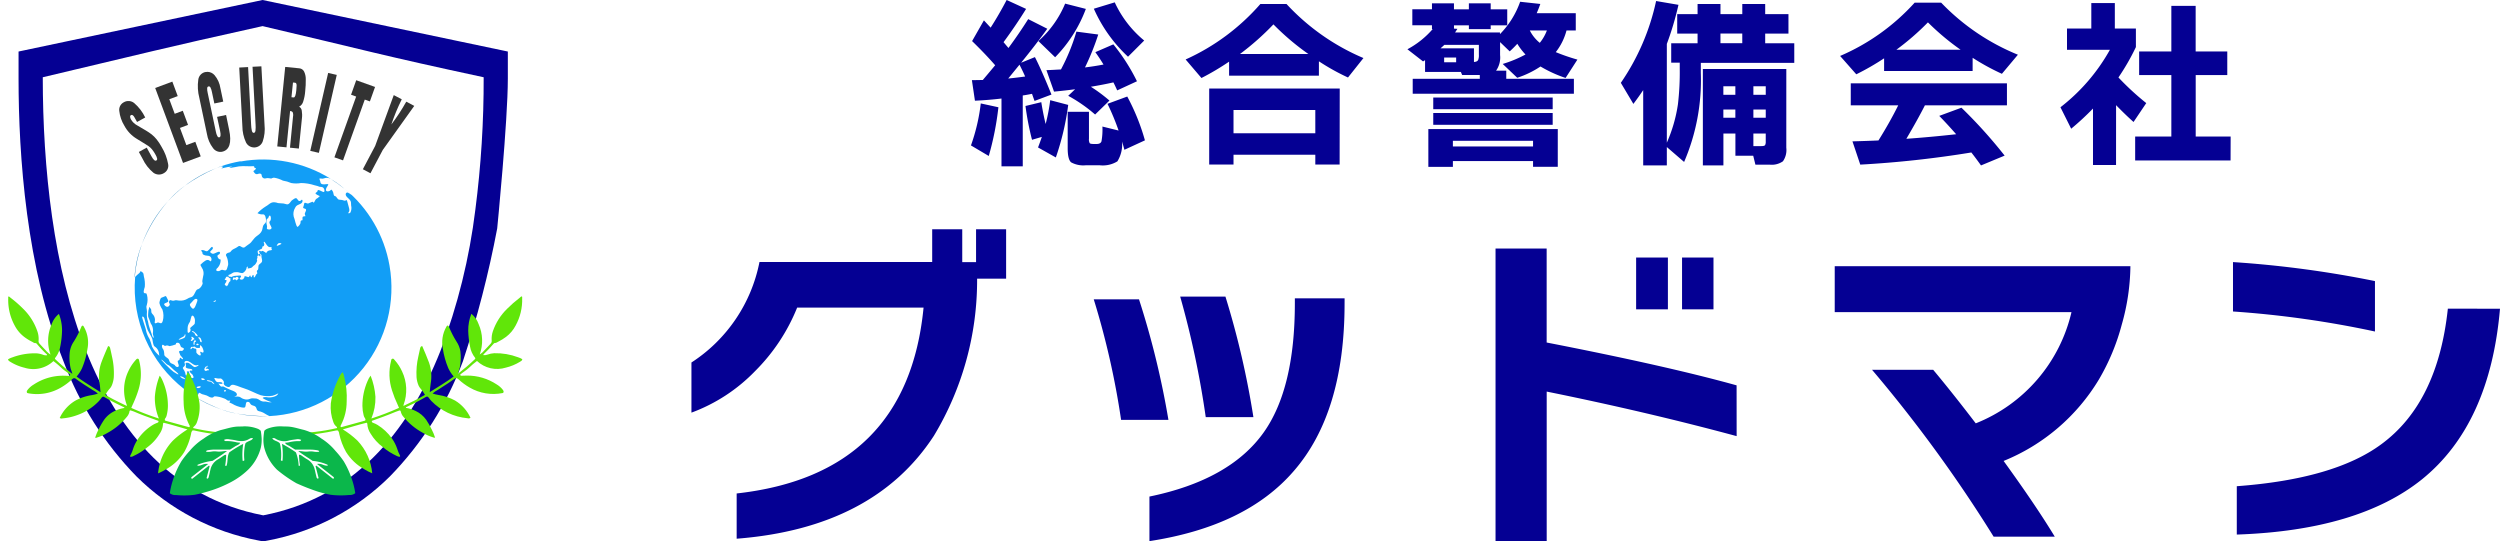 <svg xmlns="http://www.w3.org/2000/svg" xmlns:xlink="http://www.w3.org/1999/xlink" width="164.526" height="35.635" viewBox="0 0 164.526 35.635">
  <defs>
    <clipPath id="clip-path">
      <path id="パス_50425" data-name="パス 50425" d="M16.518,23.1C14.36,17.66,13.672,11.019,13.672,5.084c7.065-1.667,7.578-1.839,14.465-3.366,6.752,1.584,7.836,1.926,14.55,3.366a66.2,66.2,0,0,1-.546,8.706,39.779,39.779,0,0,1-2.3,9.31c-2.157,5.441-5.784,9.681-11.661,10.815-5.877-1.133-9.5-5.374-11.662-10.815M28.136,0,12.078,3.391V5.179c0,5.084.513,12.439,2.958,18.6a21.751,21.751,0,0,0,4.8,7.571,15.435,15.435,0,0,0,8.042,4.222l.3.058.3-.058a15.435,15.435,0,0,0,8.042-4.222,21.751,21.751,0,0,0,4.8-7.571,68.842,68.842,0,0,0,2.258-8.744s.7-7.064.7-9.86V3.391Z" transform="translate(-12.078)" fill="#0d266e" stroke="rgba(0,0,0,0)" stroke-miterlimit="10" stroke-width="1"/>
    </clipPath>
    <clipPath id="clip-path-2">
      <path id="パス_50426" data-name="パス 50426" d="M154.289,234.887a9.887,9.887,0,0,1,1.718-2.843,8.491,8.491,0,0,0-1.718,2.843" transform="translate(-154.289 -232.044)" fill="#0b75b7" stroke="rgba(0,0,0,0)" stroke-miterlimit="10" stroke-width="1"/>
    </clipPath>
    <clipPath id="clip-path-3">
      <path id="パス_50427" data-name="パス 50427" d="M203.921,195.417a11.515,11.515,0,0,1,2.011-1.135,8.388,8.388,0,0,0-2.011,1.135" transform="translate(-203.921 -194.282)" fill="#0b75b7" stroke="rgba(0,0,0,0)" stroke-miterlimit="10" stroke-width="1"/>
    </clipPath>
    <clipPath id="clip-path-4">
      <path id="パス_50428" data-name="パス 50428" d="M215.258,457.322a11.849,11.849,0,0,1-1.886-.911,8.476,8.476,0,0,0,1.886.911" transform="translate(-213.372 -456.411)" fill="#0b75b7" stroke="rgba(0,0,0,0)" stroke-miterlimit="10" stroke-width="1"/>
    </clipPath>
    <clipPath id="clip-path-5">
      <path id="パス_50429" data-name="パス 50429" d="M151.468,199.154l-.008-.021c0-.05.059-.079.115-.043s-.02.084-.069.084a.043.043,0,0,1-.038-.019m-1.8-.271c.055-.074.331-.09.251,0a.227.227,0,0,1-.165.062c-.065,0-.116-.024-.086-.063m-.634-.362c.082,0,.268.149.215.158h0a.5.5,0,0,1-.21-.159m.1-.055c.082-.024.3.12.275.138l-.007,0a1.345,1.345,0,0,1-.268-.14m1.531.122c-.055-.077-.075-.064-.149-.07s-.206-.046-.193-.062c.053-.064.276.015.352.057a.625.625,0,0,1,.16.182.341.341,0,0,1-.169-.107m-.7-.278c.044-.035.2.02.225.061s-.059.029-.124.049a.06.06,0,0,1-.018,0c-.06,0-.12-.083-.083-.113m.87.047c-.056-.109.042-.071.156-.046a.666.666,0,0,0,.229.005c.109,0,.266.218.224.289s.036.2.228.261.144-.062.288-.124.546.15.825.229.811.359,1.082.448a1.75,1.75,0,0,0,.79.034,2.017,2.017,0,0,0,.374-.157.346.346,0,0,1-.17.176.99.99,0,0,1-.5.089c-.142-.03-.387-.023-.355.054a2.506,2.506,0,0,0,.595.269.765.765,0,0,1-.306-.028.426.426,0,0,0-.18-.021.365.365,0,0,1-.126-.008c-.142-.03-.15-.074-.291-.149a.431.431,0,0,0-.231-.047.609.609,0,0,1-.125-.008.392.392,0,0,0-.19.039.548.548,0,0,1-.309.031c-.237-.049-.249-.12-.377-.171a.531.531,0,0,0-.239-.008c-.062.008-.1.016-.081,0s.193-.043.15-.182-.254-.2-.4-.258-.307-.137-.427-.2-.061-.035-.123-.024-.1.008-.159-.072-.133-.132-.076-.123.246.048.242-.024-.151-.083-.277-.07h-.02c-.112,0-.164-.1-.217-.206m-1.93.021c-.052-.014-.078-.027-.165-.058s-.224-.142-.167-.144a.425.425,0,0,1,.25.1c.065.051.1.1.086.1h0m1.3-.567c-.131-.068.024-.278.067-.29s.108.068.045.074-.06.024-.074.072c-.007.022.017.018.051.014a.149.149,0,0,1,.135.031c.068.075-.038.093-.092.071-.023-.01-.027.007-.034.023a.034.034,0,0,1-.034.026.15.15,0,0,1-.064-.021m.131-.319c.049-.031.085.04.052.059a.02.02,0,0,1-.01,0c-.027,0-.041-.062-.041-.062m-1.45.443a.713.713,0,0,0-.111-.217c-.072-.1-.045-.1.056-.2s-.009-.208.015-.276.129-.1.265-.047.3.229.447.259a.217.217,0,0,0,.14-.008c.026-.011.041-.022.064-.01.047.024-.122.122-.219.139s-.226-.143-.349-.221a.273.273,0,0,0-.247-.057c-.08.014.025.141-.014.23s.068.125.162.145.267.017.264.1c0,.044-.029.038-.064.032a.115.115,0,0,0-.1.016c-.072.058.171.244.171.244s.16.236.005.236-.067-.171-.132-.177-.062-.144-.1-.228-.1-.038-.139-.012.142.13.021.224a.091.091,0,0,1-.053.024c-.065,0-.062-.15-.077-.192m-.531.094a1.928,1.928,0,0,1-.439-.315,8.567,8.567,0,0,1-.623-.638c.161.035.328.307.454.349s.39.351.493.415c.085.053.245.212.184.212a.2.2,0,0,1-.069-.023m1.5-1.759c.01-.07-.011-.139.044-.14l.008.017a.477.477,0,0,1,.111.14c.042.084.125.293.044.325a.1.1,0,0,1-.1-.022c-.027-.019-.051-.037-.075-.024-.05.027.064.157.008.227s-.272-.121-.277-.2.031-.238-.05-.233a.3.3,0,0,1-.18-.064c-.041-.025-.072.086-.129.1-.029.005-.03-.036-.017-.077s.04-.08.067-.078a.559.559,0,0,0,.188-.019c.019-.008.04.018.068.044a.118.118,0,0,0,.107.043.277.277,0,0,1,.1,0,.391.391,0,0,0,.044,0c.025,0,.042-.007.046-.036m-.244-.171c.013-.107.113-.084.151-.022.022.035-.032.053-.081.053s-.072-.01-.07-.031m-1.409,0c.131-.032,0-.137.186-.133s.146.257.254.3.213.072.105.182c-.068.069-.088.062-.125.054a.187.187,0,0,0-.094,0c-.122.031.015.189.017.252s.222.225.186.277-.053.009-.148-.065-.028.151-.136.161-.047.145,0,.292-.087.18-.182.105-.009-.053-.141-.13-.228-.051-.287-.232-.088-.14-.239-.268-.068-.125-.111-.318a.434.434,0,0,0-.1-.238c-.066-.116-.04-.237.012-.239a.124.124,0,0,1,.08.038c.033.026.066.052.114.028a.236.236,0,0,1,.222.016.112.112,0,0,0,.042.007,2.05,2.05,0,0,0,.344-.093m1.246.008c-.047-.033-.021-.247.045-.286.043-.026.066-.012.1.033s-.1.049-.093.121,0,.139-.032.139a.032.032,0,0,1-.018-.007m.481-.171c-.069-.006-.077-.1-.1-.178s-.126-.092-.083-.136.131.018.159.072.1.241.032.241h0m-.625-.182c.034-.065-.062-.144-.017-.175s.262.168.171.17-.08.092-.147.1H149.3c-.048,0-.024-.036.007-.1m-.822.022c-.037-.053.291-.184.346-.234s.01-.075.057-.115.052.091,0,.182-.361.169-.4.169h0m1.146-.248a.192.192,0,0,1-.095-.125.128.128,0,0,0-.081-.1c-.036-.021-.132-.065-.11-.081.081-.06.187.076.244.117a.423.423,0,0,1,.136.177c.008.024,0,.031-.021.031a.249.249,0,0,1-.073-.019m-2.907.713a4.009,4.009,0,0,0-.163-.509,1.742,1.742,0,0,1-.229-.525c0-.137-.31-.93-.258-.949.1-.036.149.12.16.182s.147.576.2.7.263.455.3.567.043.448.164.518a.6.6,0,0,1,.243.295c.047.11.038.267.065.317,0,0,0,0,0,0a1.885,1.885,0,0,1-.478-.595m2.374-.917c-.051-.015-.051-.149-.04-.3a.659.659,0,0,1,.126-.387c.09-.113.086-.477.2-.449s.18.26.155.4.044.114-.169.285-.135.133-.116.239a.209.209,0,0,1-.148.211h-.01m1.643-2.035a.5.5,0,0,1,.154-.109c.053-.009.036.076-.047.095a.461.461,0,0,1-.1.015h-.01m-1.367.429c-.071-.06-.237-.238-.119-.332s.264-.363.411-.291c.093.045.012.2-.063.4-.059.154-.123.241-.182.241a.071.071,0,0,1-.046-.019m2.792-2.017a.152.152,0,0,0,.1-.053c.023-.027.1,0,.135.04s-.012.112-.055.128a.125.125,0,0,0-.061.066c-.083-.163-.242-.026-.242-.026-.023-.156.03-.165.058-.188s.021,0,.031.014a.038.038,0,0,0,.031.019h.007m-.645.068c.049-.031.035-.034.05-.077s.03-.065.071-.063l.087,0c.028.027.062.117.121.093s0,.137.028.187a.323.323,0,0,0-.121.14.382.382,0,0,1-.106.2c-.033.024-.033,0-.04-.015a.031.031,0,0,0-.036-.026c-.058.006-.093-.061-.054-.123s.076-.086.084-.143.04-.107-.021-.092l-.018,0c-.053,0-.091-.058-.047-.087m2.307-1.478c.047-.017.056-.042.018-.053s-.031-.1.013-.084.073.051.059.126.071.247.036.358-.2.167-.225.257.008.254-.063.3-.054.107-.023.18-.054.04-.108.183-.136.158-.126.077,0-.128-.061-.1-.032.1-.086.131c-.029.018-.044-.019-.057-.057s-.021-.066-.037-.061c-.034.012-.045.123-.12.112s-.229-.093-.24-.049a.238.238,0,0,1-.1.182c-.1.085-.262,0-.215-.047s.111-.129.075-.159.01-.044-.1-.031a2.548,2.548,0,0,0-.306.024c-.051.021-.167.017-.177.068-.006.032-.005.019-.025.005a.1.1,0,0,0-.061-.014c-.085,0-.142-.011-.135-.043s-.079-.071.027-.09.257-.161.342-.164.115,0,.187-.009a.62.62,0,0,1,.161.033.5.5,0,0,0,.2.03.54.54,0,0,0,.249-.289c0-.064.027-.132.081-.137.027,0,.017.03.007.062s-.019.065.01.062a1.133,1.133,0,0,0,.207-.041c.074-.022.125-.118.171-.144a.349.349,0,0,0,.13-.119c.028-.05.108-.165.1-.227s-.042-.057,0-.127,0-.092.015-.149.112-.061.112-.061.024.071.063.071l.012,0m1.188-.851c.086-.064.3,0,.156.058a1.657,1.657,0,0,1-.261.107.292.292,0,0,1,.1-.164m-1.313.724c-.015-.052-.08-.247,0-.262s.074-.062.162-.083a.128.128,0,0,0,.105-.128c-.005-.029,0-.058.053-.061s.09-.11.076-.156-.058-.121-.02-.145.093.081.155.17.16.236.34.168c0,0-.016.167.031.177s-.07.052-.131.05-.221.057-.241.182a1.094,1.094,0,0,0-.233-.147.119.119,0,0,0-.108.043s-.11-.108-.13-.014a.087.087,0,0,0,.074.109s-.031.066-.064.054c-.014-.005-.026.011-.037.028s-.018.029-.024.029-.007,0-.01-.014m.759-2.56c.083-.015.113.3.006.376s.11.346.112.43-.1.139-.237.1-.021-.118-.071-.267-.047-.45.055-.447h0c.06,0,.053-.18.135-.194m3.341-1.261-.035-.013a.052.052,0,0,1,.035.013m-5.266-2.313a8.5,8.5,0,0,0-1.287.332c.06.009.175.029.132.057s-.177.132,0,.063a3.488,3.488,0,0,1,.619-.109c-.084.042-.334.123-.094.089s.327-.058.531-.094a3.407,3.407,0,0,1,.519-.011,3.545,3.545,0,0,0,.382,0c.17-.021.054.1.158.118s.049.073-.03.142-.131.032,0,.192a.186.186,0,0,0,.235.051.238.238,0,0,1,.156-.01c.127.051.021.17.158.273a.2.2,0,0,0,.2.028.5.5,0,0,1,.225,0c.137.029.146.01.178-.01a.271.271,0,0,1,.163-.023,1.944,1.944,0,0,1,.544.187,2.266,2.266,0,0,1,.548.159,1.8,1.8,0,0,0,.648,0,2.982,2.982,0,0,1,.883.145c.408.092.218.1.449.112s.241.331.168.335-.248-.111-.323-.125-.083,0-.091.053-.036.052-.123.131c-.071.065.191.175.288.213-.057,0-.106.115-.213.157-.128.05-.168.34-.228.259s-.054-.045-.183,0-.145.108-.3.035-.117.112-.163.211-.05.128.1.164,0,.238-.018.313a.3.3,0,0,0,.049.174.626.626,0,0,0-.15.027c-.1.028-.013.239-.066.249s-.12-.006-.112.138-.194.3-.194.3c-.114-.041-.181-.527-.257-.684a.777.777,0,0,1,.093-.576c.079-.172.176-.177.366-.271s.123-.338.043-.239-.178.092-.266-.062-.252.02-.34.072-.188.313-.354.269a1.3,1.3,0,0,0-.438-.069c-.244-.006-.142-.048-.388-.065s-.39.2-.57.283a2.906,2.906,0,0,0-.531.434.673.673,0,0,0,.379.079c.134,0,.189.246.185.429s-.1.151-.178.3,0,.4-.36.647-.348.438-.6.592-.275.3-.481.17-.15-.022-.454.116-.2.23-.356.257-.245.128-.193.216a1.1,1.1,0,0,1,.124.428c.024.2,0,.157-.056.375s-.154.161-.294.125a.174.174,0,0,0-.158.039.235.235,0,0,1-.168.043c-.173-.018-.1-.164,0-.23a.759.759,0,0,0,.19-.508c-.013-.043-.028-.042-.049-.041s-.073,0-.137-.121c-.11-.212.132-.145.141-.3s-.2-.037-.336.023-.175.043-.288-.047.211-.183.149-.33-.2.132-.327.216-.152-.034-.349-.048.023.13,0,.207.126.16.358.168a.231.231,0,0,1,.206.341c-.043.044-.061.01-.1-.023a.2.2,0,0,0-.14-.044c-.169.006-.466.325-.466.325s.112.223.162.3a.673.673,0,0,1,.02.459c-.045.227-.074.341-.035.42s-.14.377-.291.416-.144.147-.276.365-.231.138-.405.254a.909.909,0,0,1-.572.137c-.173-.018-.215-.047-.329,0a.234.234,0,0,1-.164-.01c-.047-.015-.088-.031-.12-.013a.154.154,0,0,0-.024.211c.046.053.023.13-.063.194s-.193.01-.273-.1.194-.144.244-.2-.009-.12-.087-.289-.107-.054-.27-.013-.156.149-.2.291.09.373.19.526a1.275,1.275,0,0,1,.021.738c-.046.154-.1.188-.233.126s-.13.023-.238.03-.042-.1-.042-.236a.536.536,0,0,0-.177-.382c-.139-.17,0-.218-.126-.367a.335.335,0,0,1-.062-.1.116.116,0,0,1-.011.026,1.48,1.48,0,0,0-.076.463c-.022.223.053.234.114.442a.819.819,0,0,0,.137.292.884.884,0,0,1,.064.5c-.028.114.108.334.031.311s-.083-.192-.143-.327-.057-.185-.13-.391-.058-.33-.116-.454a1.553,1.553,0,0,1-.033-.529c-.006-.242-.078-.3-.008-.461a1.225,1.225,0,0,0,.006-.658c-.035-.1-.04-.1-.077-.1a.242.242,0,0,1-.076-.007c-.114-.028-.042-.236.012-.416a1.955,1.955,0,0,0-.062-.694c-.029-.165,0-.207-.139-.3s-.047.008-.176.1a2.154,2.154,0,0,0-.258.241,8.461,8.461,0,0,0,3.254,7.4l0,0s.741.426.857.36.025-.169.132-.133.058.072.314.127.3.166.461.183.116-.066.222-.085a1.887,1.887,0,0,1,.589.133c.241.076.206.183.374.153s-.073.1.023.133a1.8,1.8,0,0,1,.31.155c.141.075.636.244.7.141s.019-.359.167-.349.108.045.2.156.222.07.322.171.033.24.224.289a1.132,1.132,0,0,1,.4.166,2.28,2.28,0,0,0,.291.157,8.454,8.454,0,0,0,7.9-9.907,8.416,8.416,0,0,0-2.949-5.055c.262.222.461.41.461.41s-.251-.184-.312-.164-.183.151.074.37.176.325.2.484a.7.7,0,0,1-.046.464c-.069.076-.2.082-.107-.036s-.012-.326-.083-.624c-.048-.2-.067-.17-.113-.139a.1.1,0,0,1-.09.019.985.985,0,0,0-.321-.062c-.174-.006-.164-.208-.3-.239s-.056-.163-.17-.344-.055,0-.277.031-.17-.189-.03-.378c.088-.119-.006-.1-.131-.09a.6.6,0,0,1-.223,0c-.173-.052-.1-.138-.18-.3-.048-.091.016-.081.1-.072a.331.331,0,0,0,.2-.018.469.469,0,0,1,.337,0,.989.989,0,0,1,.1.041,8.421,8.421,0,0,0-5.934-1.149" transform="translate(-145.555 -183.898)" fill="#129ef6" stroke="rgba(0,0,0,0)" stroke-miterlimit="10" stroke-width="1"/>
    </clipPath>
    <clipPath id="clip-path-6">
      <path id="パス_50430" data-name="パス 50430" d="M265.209,477.082a11.686,11.686,0,0,1-2.143-.172,8.4,8.4,0,0,0,2.143.172" transform="translate(-263.066 -476.91)" fill="#0b75b7" stroke="rgba(0,0,0,0)" stroke-miterlimit="10" stroke-width="1"/>
    </clipPath>
    <clipPath id="clip-path-7">
      <path id="パス_50431" data-name="パス 50431" d="M372.827,206.96a5.224,5.224,0,0,0-.905-.65,8.5,8.5,0,0,1,.905.65" transform="translate(-371.922 -206.31)" fill="#0b75b7" stroke="rgba(0,0,0,0)" stroke-miterlimit="10" stroke-width="1"/>
    </clipPath>
    <clipPath id="clip-path-8">
      <path id="パス_50432" data-name="パス 50432" d="M145.85,284.035l.013-.014a8.393,8.393,0,0,1,.469-2.147,6.966,6.966,0,0,0-.482,2.161" transform="translate(-145.85 -281.874)" fill="#0b75b7" stroke="rgba(0,0,0,0)" stroke-miterlimit="10" stroke-width="1"/>
    </clipPath>
    <clipPath id="clip-path-9">
      <path id="パス_50433" data-name="パス 50433" d="M239.161,192.054q.175-.069.354-.13l-.034,0s-.121.047-.32.135" transform="translate(-239.161 -191.919)" fill="#0b75b7" stroke="rgba(0,0,0,0)" stroke-miterlimit="10" stroke-width="1"/>
    </clipPath>
    <clipPath id="clip-path-10">
      <path id="パス_50434" data-name="パス 50434" d="M184.641,214.927c-.08.085-.16.173-.239.265a8.453,8.453,0,0,1,1.114-1.02,6.193,6.193,0,0,0-.875.755" transform="translate(-184.402 -214.172)" fill="#0b75b7" stroke="rgba(0,0,0,0)" stroke-miterlimit="10" stroke-width="1"/>
    </clipPath>
    <clipPath id="clip-path-11">
      <path id="パス_50435" data-name="パス 50435" d="M203.68,449.569q-.3-.195-.587-.414a3.9,3.9,0,0,0,.587.414" transform="translate(-203.094 -449.155)" fill="#0b75b7" stroke="rgba(0,0,0,0)" stroke-miterlimit="10" stroke-width="1"/>
    </clipPath>
    <clipPath id="clip-path-12">
      <path id="パス_50436" data-name="パス 50436" d="M246.469,472.382a5.537,5.537,0,0,0,.91.244,8.429,8.429,0,0,1-.949-.259l.04.015" transform="translate(-246.429 -472.367)" fill="#0b75b7" stroke="rgba(0,0,0,0)" stroke-miterlimit="10" stroke-width="1"/>
    </clipPath>
    <clipPath id="clip-path-13">
      <path id="パス_50437" data-name="パス 50437" d="M325.184,341.975a7.937,7.937,0,0,0-.83.726,3.77,3.77,0,0,0-.935,1.474,1.531,1.531,0,0,0-.08.607.249.249,0,0,1-.061.207c-.128.138-.254.28-.387.414a1.449,1.449,0,0,1-.338.306,2.689,2.689,0,0,0-.073-2,1.51,1.51,0,0,0-.478-.68,2.948,2.948,0,0,0-.206,1.11,5.938,5.938,0,0,0,.119,1.045,1.6,1.6,0,0,0,.336.744c.01.011.022.025,0,.073a14.009,14.009,0,0,1-1.131.975c.033-.156.09-.27.117-.394a3.3,3.3,0,0,0,.044-1.08,1.6,1.6,0,0,0-.262-.655,6.187,6.187,0,0,1-.479-.932.2.2,0,0,0-.085-.115c-.066,0-.081.055-.108.1a2.083,2.083,0,0,0-.222,1.429,5.37,5.37,0,0,0,.357,1.275,2.39,2.39,0,0,0,.358.552c-.5.373-1.042.691-1.575,1.03.021-.19.029-.373.058-.553a2.7,2.7,0,0,0-.105-1.388c-.136-.368-.292-.727-.449-1.091-.1.007-.123.085-.14.155-.042.173-.079.347-.115.522a4.842,4.842,0,0,0-.12,1.369,1.741,1.741,0,0,0,.139.56.8.8,0,0,0,.123.188,2.223,2.223,0,0,1,.293.417c-.454.264-.924.5-1.4.719-.035-.023-.015-.046-.006-.07a2.839,2.839,0,0,0-.1-2.192,2.933,2.933,0,0,0-.484-.744c-.042-.048-.076-.116-.155-.093s-.071.088-.086.145a3.513,3.513,0,0,0,.061,1.936,7.534,7.534,0,0,0,.386.976c.024.054.047.108.076.178a17.4,17.4,0,0,1-1.818.7,3.523,3.523,0,0,0,.267-1.428,4.67,4.67,0,0,0-.318-1.393,1.41,1.41,0,0,0-.2.354,4.04,4.04,0,0,0-.34,1.639,2.588,2.588,0,0,0,.079.608.529.529,0,0,0,.083.192.157.157,0,0,1,.04.136c-.016.013-.03.034-.049.038q-.771.214-1.542.423c-.008,0-.02-.007-.032-.013-.036-.046-.011-.092.013-.133a3.358,3.358,0,0,0,.373-1.529,5.462,5.462,0,0,0-.174-1.686.915.915,0,0,0-.084-.251.4.4,0,0,0-.163.2,5.28,5.28,0,0,0-.623,1.846,2.831,2.831,0,0,0,.17,1.242.614.614,0,0,0,.189.278c.034.029.07.054.045.107a13.055,13.055,0,0,1-2.886.339c-.093,0-.186,0-.279,0a5.8,5.8,0,0,1-.71-.027.176.176,0,0,0-.079.007.072.072,0,0,0-.049.076.066.066,0,0,0,.043.063.545.545,0,0,0,.143.022c.192,0,.383,0,.575,0,.355,0,.709.007,1.064-.014a14.245,14.245,0,0,0,2.036-.29.5.5,0,0,1,.2-.021.385.385,0,0,1,.092.226,4.186,4.186,0,0,0,.448,1.189,3.3,3.3,0,0,0,1.208,1.144,3.619,3.619,0,0,0,.516.264,3.583,3.583,0,0,0-.976-2.155,5.722,5.722,0,0,0-.959-.737c.528-.151,1.047-.313,1.569-.439.023.032.041.045.04.057a1.256,1.256,0,0,0,.221.665,3.067,3.067,0,0,0,.8.881,4.064,4.064,0,0,0,.905.577.368.368,0,0,0,.228.061.108.108,0,0,0-.012-.108,2,2,0,0,1-.167-.4,2.64,2.64,0,0,0-.365-.717,3.285,3.285,0,0,0-.928-.866,1.6,1.6,0,0,0-.291-.14c-.061-.022-.111-.049-.087-.133l.737-.268c.269-.1.534-.2.8-.315.083-.036.17-.064.257-.093a.072.072,0,0,1,.106.064.771.771,0,0,0,.183.355,4.285,4.285,0,0,0,1.265,1.043,3.074,3.074,0,0,0,.678.3.2.2,0,0,0,.132.02,3.128,3.128,0,0,0-.227-.547,4.949,4.949,0,0,0-.36-.632,1.8,1.8,0,0,0-.688-.576,2.274,2.274,0,0,0-.645-.205c-.01-.049.033-.054.056-.065.428-.2.852-.416,1.261-.655.072-.042.121-.031.181.046s.108.149.172.216a3.814,3.814,0,0,0,2.387,1.141.229.229,0,0,0,.194-.027,2.591,2.591,0,0,0-1.014-1.138,3.282,3.282,0,0,0-1.084-.364,2.553,2.553,0,0,1-.4-.1,1.561,1.561,0,0,1,.36-.244c.2-.141.419-.266.624-.405.147-.1.3-.2.438-.306.11-.086.174-.078.284.02a3.96,3.96,0,0,0,.74.546,3.1,3.1,0,0,0,2.16.361.335.335,0,0,0,.044-.016c.052-.072.024-.13-.02-.192a1.421,1.421,0,0,0-.41-.362,3.509,3.509,0,0,0-1.961-.581c-.113,0-.227.006-.34.01-.045,0-.088,0-.1-.075.176-.152.39-.271.565-.436a5.219,5.219,0,0,1,.541-.46,1.931,1.931,0,0,0,1.9.437,3.215,3.215,0,0,0,.923-.381c.065-.042.149-.072.161-.174a1.226,1.226,0,0,0-.277-.125,4.177,4.177,0,0,0-1.574-.268,1.478,1.478,0,0,0-.443.092.5.5,0,0,1-.268.033c-.009-.041.021-.068.048-.091a8.044,8.044,0,0,0,.6-.633c.037-.04.061-.077.129-.075s.138-.054.206-.088a3.333,3.333,0,0,0,.509-.314,2.231,2.231,0,0,0,.624-.735,3.5,3.5,0,0,0,.435-1.808c0-.041.013-.087-.023-.125-.057.011-.089.056-.13.088" transform="translate(-309.155 -341.887)" fill="#61e609" stroke="rgba(0,0,0,0)" stroke-miterlimit="10" stroke-width="1"/>
    </clipPath>
    <clipPath id="clip-path-14">
      <path id="パス_13886" data-name="パス 13886" d="M128.51,116.665a.557.557,0,0,0-.283.557,2.355,2.355,0,0,0,.339.985,2.216,2.216,0,0,0,.812.854l.445.273q.238.142.34.215a1.251,1.251,0,0,1,.214.2,2.152,2.152,0,0,1,.236.356.869.869,0,0,1,.107.26.113.113,0,0,1-.058.126q-.126.069-.314-.275l-.315-.575-.518.285.248.451a2.664,2.664,0,0,0,.711.917.617.617,0,0,0,.689.027.556.556,0,0,0,.278-.61,3.288,3.288,0,0,0-.425-1.112,3.233,3.233,0,0,0-.333-.505,2.151,2.151,0,0,0-.326-.324,3.586,3.586,0,0,0-.368-.249l-.59-.347a1.025,1.025,0,0,1-.4-.386.4.4,0,0,1-.058-.178.112.112,0,0,1,.06-.11.1.1,0,0,1,.111.009.347.347,0,0,1,.109.129l.177.315.537-.295a2.914,2.914,0,0,0-.724-.948.6.6,0,0,0-.694-.049" transform="translate(-128.227 -116.578)" fill="#333" stroke="rgba(0,0,0,0)" stroke-miterlimit="10" stroke-width="1"/>
    </clipPath>
    <clipPath id="clip-path-15">
      <path id="パス_13887" data-name="パス 13887" d="M169.652,94.548l1.833,4.933,1.164-.433-.356-.959-.59.219-.42-1.131.531-.2-.346-.93-.531.2-.356-.959.554-.206-.354-.953Z" transform="translate(-169.652 -94.129)" fill="#333" stroke="rgba(0,0,0,0)" stroke-miterlimit="10" stroke-width="1"/>
    </clipPath>
    <clipPath id="clip-path-16">
      <path id="パス_13888" data-name="パス 13888" d="M219.271,82.838a.588.588,0,0,0-.466.505,3.019,3.019,0,0,0,.069,1.194l.5,2.374a2.082,2.082,0,0,0,.4.93.592.592,0,0,0,.59.245q.743-.157.47-1.451l-.2-.971-.592.125.2.929q.082.39-.055.419-.069.014-.122-.071a.95.95,0,0,1-.1-.29l-.545-2.584a1.056,1.056,0,0,1-.03-.288q.009-.1.088-.119a.112.112,0,0,1,.124.062,1.04,1.04,0,0,1,.1.3l.16.761.586-.123-.187-.887a1.718,1.718,0,0,0-.388-.857.636.636,0,0,0-.46-.215.625.625,0,0,0-.129.014" transform="translate(-218.772 -82.824)" fill="#333" stroke="rgba(0,0,0,0)" stroke-miterlimit="10" stroke-width="1"/>
    </clipPath>
    <clipPath id="clip-path-17">
      <path id="パス_13889" data-name="パス 13889" d="M267.449,76.493l.2,3.805a2.115,2.115,0,0,1-.007.4q-.021.139-.111.144t-.126-.134a2.116,2.116,0,0,1-.049-.39l-.2-3.805-.583.031.206,3.848a2.567,2.567,0,0,0,.238,1.079.6.6,0,0,0,1.1-.059,2.568,2.568,0,0,0,.121-1.1l-.207-3.848Z" transform="translate(-266.572 -76.462)" fill="#333" stroke="rgba(0,0,0,0)" stroke-miterlimit="10" stroke-width="1"/>
    </clipPath>
    <clipPath id="clip-path-18">
      <path id="パス_13890" data-name="パス 13890" d="M311.481,79.131l-.143-.014.1-.969.139.014a.092.092,0,0,1,.076.048.324.324,0,0,1,.024.147q0,.1-.021.312-.046.463-.166.463h-.006m-1.08,3.223.606.06.238-2.39a.219.219,0,0,1,.172.079.517.517,0,0,1,.021.285l-.2,2.048.585.058.2-1.981a1.736,1.736,0,0,0-.01-.518.341.341,0,0,0-.173-.257.545.545,0,0,0,.264-.325,2.862,2.862,0,0,0,.135-.688,6.32,6.32,0,0,0,.038-.806,1.124,1.124,0,0,0-.113-.5.391.391,0,0,0-.322-.207l-.919-.091Z" transform="translate(-310.401 -77.118)" fill="#333" stroke="rgba(0,0,0,0)" stroke-miterlimit="10" stroke-width="1"/>
    </clipPath>
    <clipPath id="clip-path-19">
      <rect id="長方形_24991" data-name="長方形 24991" width="5.263" height="0.581" transform="translate(0 5.129) rotate(-77.075)" fill="#333" stroke="rgba(0,0,0,0)" stroke-miterlimit="10" stroke-width="1"/>
    </clipPath>
    <clipPath id="clip-path-20">
      <path id="パス_13891" data-name="パス 13891" d="M377.454,93.52l.336.12-1.431,4,.567.2,1.431-4,.336.12.34-.952-1.239-.443Z" transform="translate(-376.359 -92.568)" fill="#333" stroke="rgba(0,0,0,0)" stroke-miterlimit="10" stroke-width="1"/>
    </clipPath>
    <clipPath id="clip-path-21">
      <path id="パス_13892" data-name="パス 13892" d="M409.966,113.046l-.81,1.533.5.265.81-1.533,2.073-2.9-.526-.278a12.8,12.8,0,0,1-.982,1.5,12.8,12.8,0,0,1,.685-1.655l-.526-.278Z" transform="translate(-409.156 -109.702)" fill="#333" stroke="rgba(0,0,0,0)" stroke-miterlimit="10" stroke-width="1"/>
    </clipPath>
    <clipPath id="clip-path-22">
      <path id="パス_50441" data-name="パス 50441" d="M300.613,479.9h0" transform="translate(-300.613 -479.901)" fill="#0b75b7" stroke="rgba(0,0,0,0)" stroke-miterlimit="10" stroke-width="1"/>
    </clipPath>
  </defs>
  <g id="グループ_31311" data-name="グループ 31311" transform="translate(17678.377 22763)">
    <g id="グループ_31303" data-name="グループ 31303" transform="translate(-17632.875 -22763)">
      <path id="パス_50445" data-name="パス 50445" d="M-57.978-14.152l-1.065,1.065a9.646,9.646,0,0,1-2.249-3.159l1.376-.419A7.086,7.086,0,0,0-57.978-14.152Zm-3.84-2.082a9.075,9.075,0,0,1-2.022,3.182l-1.1-1.065a6.744,6.744,0,0,0,1.759-2.465Zm1.555,6.03-.945.921a9.845,9.845,0,0,0-1.771-1.232l.455-.431q-.634.084-1.388.156l-.5-1.412q.323-.012.957-.048a13.169,13.169,0,0,0,1.017-2.489l1.436.191a16.4,16.4,0,0,1-.873,2.166q.6-.072,1.22-.191-.263-.431-.538-.814l1.184-.514a12.784,12.784,0,0,1,1.555,2.429l-1.3.6q-.156-.347-.251-.526-.694.156-1.484.287A10.331,10.331,0,0,1-60.263-10.2Zm.826,2.692a2.118,2.118,0,0,1-.305,1.31,1.825,1.825,0,0,1-1.178.257h-.885a1.671,1.671,0,0,1-.981-.191q-.227-.191-.227-.933V-9.462h1.4v1.771a.534.534,0,0,0,.048.293q.048.054.263.054h.191q.263,0,.323-.179a4.388,4.388,0,0,0,.06-.969l1.065.263a15.781,15.781,0,0,0-.73-1.759l1.3-.479A14.074,14.074,0,0,1-57.93-7.584l-1.352.622Q-59.33-7.165-59.438-7.512Zm-7.49-4.14q.491-.048,1.113-.132-.12-.287-.371-.778Zm.957,5.779h-1.4v-4.463q-.814.1-1.747.144l-.2-1.352.718-.012q.275-.323.814-.969-.658-.754-1.519-1.591l.778-1.364.443.479q.538-.837,1.053-1.819l1.28.586q-.658,1.065-1.484,2.189l.323.383q.682-.921,1.3-1.9l1.256.634q-.742,1.029-1.723,2.237l.909-.371q.431.837,1.089,2.465l-1.113.419q-.06-.156-.167-.467-.359.072-.61.108Zm1.256-1.938-.646.191a18.4,18.4,0,0,1-.431-2.225l1.041-.251q.12.766.287,1.436a12.308,12.308,0,0,0,.3-1.567l1.184.311a17.277,17.277,0,0,1-.814,3.458l-1.172-.658Q-64.834-7.452-64.714-7.811Zm-2.859-1.95a19.174,19.174,0,0,1-.634,3.206l-1.172-.694a12.473,12.473,0,0,0,.646-2.764Zm15.9-3.505h4.5a16.347,16.347,0,0,1-2.3-1.95A17.508,17.508,0,0,1-51.673-13.267Zm5.192,1.424h-5.91v-.921a16.933,16.933,0,0,1-1.819,1.077l-1.041-1.22a14.341,14.341,0,0,0,4.917-3.649h1.723A14.686,14.686,0,0,0-43.549-13l-1.017,1.28a14.453,14.453,0,0,1-1.914-1.065Zm1.364,5.85h-1.6v-.646H-52.1v.646h-1.6v-5h8.59Zm-1.6-2.058V-9.582H-52.1V-8.05ZM-31.944-14a2.893,2.893,0,0,0,.467-.814H-32.6A2.491,2.491,0,0,0-31.944-14Zm-6.281.132q-.084.084-.251.227h2.2v.9q.215-.012.275-.132a.854.854,0,0,0,.048-.359v-.634Zm.861-1.053q-.072.108-.156.239h2.955v.108a5.765,5.765,0,0,0,1.328-2.13l1.328.144q-.1.287-.239.61h2.572v1.137h-.61a3.91,3.91,0,0,1-.706,1.424,12.872,12.872,0,0,0,1.424.491l-.778,1.208a8.419,8.419,0,0,1-1.651-.754,6.216,6.216,0,0,1-1.531.742l-.957-.909a8.061,8.061,0,0,0,1.5-.622,4.206,4.206,0,0,1-.538-.706q-.239.263-.5.5l-.634-.61v.849a1.506,1.506,0,0,1-.263,1.029h.67v.538H-29.7v.981H-40.307v-.981h4.415v-.251h-1.161l-.084-.2h-2.357v-.778l-.132.084-1.029-.8a5.83,5.83,0,0,0,1.663-1.328h-.048v-.251h-1.292V-16.21h1.292V-16.6h1.448v.395h.981V-16.6h1.436v.395h1.089v1.053h-1.089v.251H-36.61v-.251h-.981v.215Zm-.084,2.2v-.311h-.79v.311Zm6.353,3.087h-7.86V-10.4h7.86Zm0,1.029h-7.86v-.778h7.86Zm.335,2.764h-1.627V-6.22h-5.276v.383h-1.615V-8.325h8.518Zm-1.627-1.34v-.371h-5.276v.371Zm14.5-.024h.526q.2,0,.245-.066a.464.464,0,0,0,.042-.233v-.526h-.814Zm2.166.108a1.293,1.293,0,0,1-.221.891,1.27,1.27,0,0,1-.879.221h-.933l-.144-.586h-1.172v-1.46h-.79v2.094h-1.352v-6.341h5.492Zm-1.352-3.482v-.562h-.814v.562Zm0,1.507v-.538h-.814v.538Zm-2-1.507v-.562h-.79v.562Zm0,1.507v-.538h-.79v.538Zm-4.51,3.135h-1.555v-4.953q-.287.431-.646.909l-.826-1.388a15.083,15.083,0,0,0,2.321-5.384l1.472.251a20.061,20.061,0,0,1-.766,2.572v6.5a9.728,9.728,0,0,0,.73-2.524,18.109,18.109,0,0,0,.12-2.345v-.395h-.562v-1.28h1.735v-.634H-22.9v-1.28h1.34v-.67h1.507v.67h1.436v-.67h1.507v.67h1.531v1.28h-1.531v.634h1.914v1.292h-6.15v.658a13.633,13.633,0,0,1-1.1,5.862l-1.137-.981Zm4.965-8.04v-.634h-1.436v.634Zm10.134.431h4.235A16.274,16.274,0,0,1-6.4-15.348,16.92,16.92,0,0,1-8.483-13.542Zm5.025,1.4H-9.284v-.837a16.713,16.713,0,0,1-1.831,1.053l-1.065-1.208a14.1,14.1,0,0,0,4.905-3.505h1.747A14.631,14.631,0,0,0-.479-13.219l-1.053,1.256a15.034,15.034,0,0,1-1.926-1.053Zm-.084,5.36a68.762,68.762,0,0,1-7.31.8l-.514-1.531q.9-.024,1.711-.06.754-1.208,1.3-2.309h-3.123v-1.448H-1.2v1.448h-5.4q-.455.9-1.22,2.2,1.543-.108,3.278-.3-.6-.682-1.113-1.208l1.46-.538A31.74,31.74,0,0,1-1.352-6.579l-1.555.646Q-3.266-6.435-3.541-6.782Zm9.523.826H4.463V-9.677A17.784,17.784,0,0,1,3.027-8.349L2.321-9.761a12.433,12.433,0,0,0,3.254-3.781H2.752v-1.4h1.6v-1.675H5.9v1.675H7.286v1.22a14.93,14.93,0,0,1-1.149,2,17.679,17.679,0,0,0,1.831,1.687L7.131-8.792Q6.58-9.283,5.982-9.9Zm7.537-.3H7.238V-7.835H9.619v-4.044H7.5v-1.555H9.619v-3h1.6v3H13.3v1.555H11.222v4.044h2.3Z" transform="translate(87.776 16.82)" fill="#050093"/>
      <path id="パス_50444" data-name="パス 50444" d="M-84.172-19.01q-3.955,6.069-12.98,6.774v-2.978q11.23-1.25,12.3-12.23h-8.32a12.456,12.456,0,0,1-2.773,4.183,11.227,11.227,0,0,1-4.183,2.728v-3.3a10.223,10.223,0,0,0,4.478-6.615h11.366V-32.6h1.978v2.16h.909V-32.6h1.978v3.251h-1.909A19.829,19.829,0,0,1-84.172-19.01Zm21.027-1.228h-3.137a60.37,60.37,0,0,0-1.682-7.933h2.978A56.235,56.235,0,0,1-63.145-20.238Zm6-7.479q0,7.183-3.342,11.025-3.137,3.637-9.5,4.615V-15.01q5.3-1.091,7.524-4.228,2.046-2.887,2.046-8.5v-.318h3.273Zm-11.593,7.661h-3.114a52.756,52.756,0,0,0-1.8-7.933h2.978A55.818,55.818,0,0,1-68.737-20.056Zm35.871-7.274h-2.069v-3.41h2.069Zm-3,0h-2.091v-3.41h2.091Zm4.524,8.343q-5.888-1.591-12.5-2.932v9.866H-47.21V-31.331h3.364v6.183q7.933,1.546,12.5,2.819Zm20.936,6.615h-4.024a91.559,91.559,0,0,0-8-10.979h4.024q1.273,1.523,2.8,3.523a10.413,10.413,0,0,0,6.3-7.32H-24.888v-3.023H-5.429A14.51,14.51,0,0,1-6-26.319a14.347,14.347,0,0,1-1.5,3.6,13.033,13.033,0,0,1-6.274,5.365Q-11.635-14.4-10.408-12.373Zm21.072-13.5a65.737,65.737,0,0,0-9.343-1.318v-3.251a69.669,69.669,0,0,1,9.343,1.25Zm8.229-1.5q-.659,7.615-5.137,11.23Q9.574-12.782,1.572-12.509v-3.182q6.433-.477,9.525-2.773,3.705-2.728,4.365-8.911Z" transform="translate(100.13 47.689)" fill="#050093"/>
    </g>
    <g id="グループ_31302" data-name="グループ 31302" transform="translate(-17677.861 -22763)">
      <g id="グループ_31286" data-name="グループ 31286" transform="translate(0.705)" clip-path="url(#clip-path)">
        <path id="パス_50424" data-name="パス 50424" d="M0,0H32.2V35.634H0Z" transform="translate(0 0)" fill="#050093" stroke="rgba(0,0,0,0)" stroke-width="1"/>
      </g>
      <g id="グループ_31287" data-name="グループ 31287" transform="translate(8.819 13.241)" clip-path="url(#clip-path-2)">
        <rect id="長方形_26050" data-name="長方形 26050" width="1.718" height="2.843" transform="translate(0 0)" fill="#0b75b7" stroke="rgba(0,0,0,0)" stroke-miterlimit="10" stroke-width="1"/>
      </g>
      <g id="グループ_31288" data-name="グループ 31288" transform="translate(11.652 11.087)" clip-path="url(#clip-path-3)">
        <rect id="長方形_26051" data-name="長方形 26051" width="2.011" height="1.135" transform="translate(0 0)" fill="#0b75b7" stroke="rgba(0,0,0,0)" stroke-miterlimit="10" stroke-width="1"/>
      </g>
      <g id="グループ_31289" data-name="グループ 31289" transform="translate(12.191 26.045)" clip-path="url(#clip-path-4)">
        <rect id="長方形_26052" data-name="長方形 26052" width="1.886" height="0.911" transform="translate(0 0)" fill="#0b75b7" stroke="rgba(0,0,0,0)" stroke-miterlimit="10" stroke-width="1"/>
      </g>
      <g id="グループ_31290" data-name="グループ 31290" transform="translate(8.321 10.494)" clip-path="url(#clip-path-5)">
        <rect id="長方形_26053" data-name="長方形 26053" width="17.612" height="16.891" transform="translate(-0.03 0)" fill="#129ef6" stroke="rgba(0,0,0,0)" stroke-miterlimit="10" stroke-width="1"/>
      </g>
      <g id="グループ_31291" data-name="グループ 31291" transform="translate(15.027 27.214)" clip-path="url(#clip-path-6)">
        <rect id="長方形_26054" data-name="長方形 26054" width="2.143" height="0.207" transform="translate(0 0)" fill="#0b75b7" stroke="rgba(0,0,0,0)" stroke-miterlimit="10" stroke-width="1"/>
      </g>
      <g id="グループ_31292" data-name="グループ 31292" transform="translate(21.238 11.773)" clip-path="url(#clip-path-7)">
        <rect id="長方形_26055" data-name="長方形 26055" width="0.905" height="0.65" transform="translate(0 0)" fill="#0b75b7" stroke="rgba(0,0,0,0)" stroke-miterlimit="10" stroke-width="1"/>
      </g>
      <g id="グループ_31293" data-name="グループ 31293" transform="translate(8.338 16.085)" clip-path="url(#clip-path-8)">
        <rect id="長方形_26056" data-name="長方形 26056" width="0.482" height="2.161" transform="translate(0 0)" fill="#0b75b7" stroke="rgba(0,0,0,0)" stroke-miterlimit="10" stroke-width="1"/>
      </g>
      <g id="グループ_31294" data-name="グループ 31294" transform="translate(13.663 10.952)" clip-path="url(#clip-path-9)">
        <rect id="長方形_26057" data-name="長方形 26057" width="0.354" height="0.135" transform="translate(0 0)" fill="#0b75b7" stroke="rgba(0,0,0,0)" stroke-miterlimit="10" stroke-width="1"/>
      </g>
      <g id="グループ_31295" data-name="グループ 31295" transform="translate(10.538 12.222)" clip-path="url(#clip-path-10)">
        <rect id="長方形_26058" data-name="長方形 26058" width="1.114" height="1.02" transform="translate(0 0)" fill="#0b75b7" stroke="rgba(0,0,0,0)" stroke-miterlimit="10" stroke-width="1"/>
      </g>
      <g id="グループ_31296" data-name="グループ 31296" transform="translate(11.604 25.631)" clip-path="url(#clip-path-11)">
        <rect id="長方形_26059" data-name="長方形 26059" width="0.586" height="0.414" transform="translate(0 0)" fill="#0b75b7" stroke="rgba(0,0,0,0)" stroke-miterlimit="10" stroke-width="1"/>
      </g>
      <g id="グループ_31297" data-name="グループ 31297" transform="translate(14.077 26.955)" clip-path="url(#clip-path-12)">
        <rect id="長方形_26060" data-name="長方形 26060" width="0.949" height="0.259" transform="translate(0 0)" fill="#0b75b7" stroke="rgba(0,0,0,0)" stroke-miterlimit="10" stroke-width="1"/>
      </g>
      <g id="グループ_31298" data-name="グループ 31298" transform="translate(17.657 19.509)" clip-path="url(#clip-path-13)">
        <rect id="長方形_26061" data-name="長方形 26061" width="16.21" height="11.645" transform="translate(-0.002 0)" fill="#61e609" stroke="rgba(0,0,0,0)" stroke-miterlimit="10" stroke-width="1"/>
      </g>
      <path id="パス_50438" data-name="パス 50438" d="M0,0H16.21V11.645H0Z" transform="translate(0 19.509)" fill="none" stroke="rgba(0,0,0,0)" stroke-width="1"/>
      <path id="パス_50439" data-name="パス 50439" d="M.011,342.012a3.5,3.5,0,0,0,.435,1.808,2.233,2.233,0,0,0,.624.735,3.333,3.333,0,0,0,.509.314c.067.034.13.091.206.088s.092.035.129.075a8.037,8.037,0,0,0,.6.633c.027.023.057.05.048.091a.5.5,0,0,1-.268-.033,1.479,1.479,0,0,0-.443-.092,4.177,4.177,0,0,0-1.574.268,1.227,1.227,0,0,0-.277.125c.012.1.1.133.161.174a3.215,3.215,0,0,0,.923.381,1.931,1.931,0,0,0,1.9-.437,5.224,5.224,0,0,1,.541.46c.176.165.389.284.565.436-.016.074-.059.076-.1.075-.113,0-.227-.009-.34-.01a3.509,3.509,0,0,0-1.961.581,1.422,1.422,0,0,0-.41.362c-.044.062-.072.12-.02.192a.341.341,0,0,0,.044.016,3.1,3.1,0,0,0,2.16-.361,3.963,3.963,0,0,0,.74-.546c.11-.1.174-.107.284-.02.141.11.291.206.438.306.206.139.42.264.624.405a1.562,1.562,0,0,1,.36.244,2.554,2.554,0,0,1-.4.1,3.281,3.281,0,0,0-1.084.364A2.592,2.592,0,0,0,3.4,349.884a.229.229,0,0,0,.194.027,3.66,3.66,0,0,0,.963-.217,3.628,3.628,0,0,0,1.424-.924c.064-.068.115-.144.172-.216s.109-.089.181-.046c.409.239.833.452,1.261.655.023.011.066.016.056.065a2.274,2.274,0,0,0-.645.205,1.8,1.8,0,0,0-.688.576,4.951,4.951,0,0,0-.36.632,3.128,3.128,0,0,0-.227.547.2.2,0,0,0,.132-.02,3.076,3.076,0,0,0,.678-.3,4.284,4.284,0,0,0,1.265-1.043.772.772,0,0,0,.183-.355A.072.072,0,0,1,8.1,349.4c.087.028.173.056.257.093.262.114.527.218.8.315l.737.268c.024.084-.026.111-.087.133a1.6,1.6,0,0,0-.291.14,3.286,3.286,0,0,0-.928.866,2.638,2.638,0,0,0-.365.717,2,2,0,0,1-.167.4.108.108,0,0,0-.012.108.368.368,0,0,0,.228-.061,4.068,4.068,0,0,0,.905-.577,3.068,3.068,0,0,0,.8-.881,1.256,1.256,0,0,0,.221-.665c0-.012.017-.025.04-.057.522.126,1.04.288,1.569.439a5.728,5.728,0,0,0-.959.737,3.583,3.583,0,0,0-.976,2.155,3.621,3.621,0,0,0,.516-.264,3.3,3.3,0,0,0,1.208-1.144,4.189,4.189,0,0,0,.448-1.189.385.385,0,0,1,.092-.226.5.5,0,0,1,.2.021,14.244,14.244,0,0,0,2.036.29c.355.021.709.017,1.064.014.192,0,.383,0,.575,0a.545.545,0,0,0,.143-.022.066.066,0,0,0,.043-.063.072.072,0,0,0-.049-.076.176.176,0,0,0-.079-.007,5.8,5.8,0,0,1-.71.027c-.093,0-.186,0-.279,0a13.055,13.055,0,0,1-2.886-.339c-.025-.053.011-.078.045-.107a.613.613,0,0,0,.189-.278,2.829,2.829,0,0,0,.17-1.242,5.278,5.278,0,0,0-.623-1.846.4.4,0,0,0-.163-.2.915.915,0,0,0-.084.251,5.462,5.462,0,0,0-.174,1.686,3.358,3.358,0,0,0,.373,1.529c.024.04.049.086.013.133-.012.006-.024.016-.032.013q-.771-.21-1.542-.423c-.019,0-.033-.026-.049-.038a.157.157,0,0,1,.04-.136.527.527,0,0,0,.083-.192,2.59,2.59,0,0,0,.079-.608,4.04,4.04,0,0,0-.34-1.639,1.407,1.407,0,0,0-.2-.354,4.668,4.668,0,0,0-.319,1.393,3.521,3.521,0,0,0,.267,1.428,17.4,17.4,0,0,1-1.818-.7c.03-.07.052-.124.076-.178a7.531,7.531,0,0,0,.386-.976,3.512,3.512,0,0,0,.061-1.936c-.014-.057-.017-.126-.085-.145s-.113.045-.155.093a2.931,2.931,0,0,0-.484.744,2.839,2.839,0,0,0-.1,2.192c.009.024.03.047-.006.07-.475-.221-.945-.455-1.4-.719a2.222,2.222,0,0,1,.293-.417.8.8,0,0,0,.123-.187,1.738,1.738,0,0,0,.139-.56,4.84,4.84,0,0,0-.12-1.369c-.036-.174-.073-.349-.115-.522-.017-.07-.035-.148-.14-.155-.157.364-.313.723-.449,1.091a2.693,2.693,0,0,0-.105,1.388c.029.18.037.362.058.553-.533-.339-1.073-.657-1.575-1.03a2.393,2.393,0,0,0,.358-.552,5.374,5.374,0,0,0,.357-1.275A2.083,2.083,0,0,0,5,343.907c-.026-.047-.041-.1-.108-.1a.2.2,0,0,0-.086.115,6.193,6.193,0,0,1-.478.932,1.6,1.6,0,0,0-.262.655,3.3,3.3,0,0,0,.045,1.08c.027.123.085.238.117.394a14.029,14.029,0,0,1-1.131-.975c-.021-.048-.008-.062,0-.073a1.6,1.6,0,0,0,.336-.744,5.947,5.947,0,0,0,.119-1.045,2.95,2.95,0,0,0-.206-1.11,1.511,1.511,0,0,0-.478.68,2.689,2.689,0,0,0-.073,2,1.449,1.449,0,0,1-.338-.306c-.133-.134-.258-.275-.387-.414a.25.25,0,0,1-.061-.207,1.53,1.53,0,0,0-.08-.607A3.771,3.771,0,0,0,.994,342.7a7.932,7.932,0,0,0-.83-.726c-.041-.032-.074-.077-.131-.088-.036.038-.021.084-.023.125" transform="translate(0.015 -322.378)" fill="#61e609" stroke="rgba(0,0,0,0)" stroke-miterlimit="10" stroke-width="1"/>
      <g id="グループ_31299" data-name="グループ 31299" transform="translate(16.826 28.06)">
        <rect id="長方形_24983" data-name="長方形 24983" width="6.044" height="4.568" transform="translate(0 0)" fill="none" stroke="rgba(0,0,0,0)" stroke-miterlimit="10" stroke-width="1"/>
        <g id="グループ_21481" data-name="グループ 21481" transform="translate(0 0)">
          <path id="パス_13884" data-name="パス 13884" d="M295.756,493.932a3.433,3.433,0,0,0-.026-.866c-.011-.081-.035-.16-.047-.217-.146-.164-.38-.151-.5-.327a.212.212,0,0,1,.221.024,1.084,1.084,0,0,0,.9.112c.15-.036.306-.052.459-.074a.515.515,0,0,1,.323.037c-.019.057-.055.085-.1.081a2.709,2.709,0,0,0-.738.085c-.069.012-.14.016-.223.025.072.143.219.162.327.235s.21.134.34.215c.318,0,.659,0,1,0a2.545,2.545,0,0,1,.526.057c.014,0,.023.03.062.084a1.241,1.241,0,0,1-.368-.008,1.145,1.145,0,0,0-.334-.01,1.434,1.434,0,0,1-.4-.009,2.367,2.367,0,0,0-.284-.02c.313.245.636.43.949.647a3.088,3.088,0,0,1,.975.252c.011.006.008.036.015.067a.81.81,0,0,1-.313-.064.694.694,0,0,0-.392-.053l1.108.873c.011.059,0,.085-.049.107l-1.109-.874a.208.208,0,0,0-.033.027.041.041,0,0,0-.009.026c.067.259.135.518.2.775l-.058.035c-.083-.032-.082-.114-.1-.18-.038-.139-.06-.283-.1-.423a1.016,1.016,0,0,0-.479-.661c-.136-.075-.262-.169-.39-.256a.23.23,0,0,0-.164-.052,4.513,4.513,0,0,0,.066.7.08.08,0,0,1-.089.018,2.715,2.715,0,0,0-.182-.878,7.916,7.916,0,0,0-.917-.56,4.463,4.463,0,0,1,.036,1.117h-.025c-.069,0-.088-.029-.084-.07m-.876-2.048a.569.569,0,0,0-.212.141,4.416,4.416,0,0,0-.059.516,2.3,2.3,0,0,0,.053.585,3.135,3.135,0,0,0,.848,1.467,8.785,8.785,0,0,0,1.271.884,14.458,14.458,0,0,0,1.414.553,7.215,7.215,0,0,0,.842.207,5.523,5.523,0,0,0,1.209.014.577.577,0,0,0,.407-.12,5.3,5.3,0,0,0-.26-1.029,5.658,5.658,0,0,0-.5-1.071,5.8,5.8,0,0,0-.542-.681,3.98,3.98,0,0,0-.932-.819,3.717,3.717,0,0,0-1.136-.561c-.3-.068-.6-.169-.906-.209-.2-.026-.394-.014-.588-.028-.041,0-.083,0-.123,0a2.371,2.371,0,0,0-.79.153" transform="translate(-294.609 -491.732)" fill="#0bb74b" stroke="rgba(0,0,0,0)" stroke-miterlimit="10" stroke-width="1"/>
        </g>
      </g>
      <rect id="長方形_26062" data-name="長方形 26062" width="6.044" height="4.568" transform="translate(10.669 28.06)" fill="none" stroke="rgba(0,0,0,0)" stroke-miterlimit="10" stroke-width="1"/>
      <path id="パス_50440" data-name="パス 50440" d="M191.941,492.546a.212.212,0,0,1,.221-.024c-.117.176-.351.164-.5.327-.012.056-.036.136-.047.217a3.435,3.435,0,0,0-.026.866c.005.046-.019.077-.109.069a4.458,4.458,0,0,1,.036-1.117,7.911,7.911,0,0,0-.917.56c-.153.278-.077.6-.182.878-.027.02-.054.024-.089-.018a4.513,4.513,0,0,0,.066-.7.23.23,0,0,0-.164.052c-.128.087-.254.181-.39.256a1.016,1.016,0,0,0-.479.661c-.039.139-.061.283-.1.423-.018.066-.018.148-.1.18l-.058-.035c.067-.256.135-.516.2-.775a.041.041,0,0,0-.009-.026.209.209,0,0,0-.033-.027l-1.11.874c-.049-.022-.06-.048-.049-.107l1.108-.873a.7.7,0,0,0-.392.053.81.81,0,0,1-.313.064c.007-.032,0-.061.015-.067A3.692,3.692,0,0,1,189.5,494s.636-.4.949-.647a2.368,2.368,0,0,0-.284.02,1.434,1.434,0,0,1-.4.009,1.145,1.145,0,0,0-.334.01,1.241,1.241,0,0,1-.368.008c.039-.055.049-.081.062-.084a2.546,2.546,0,0,1,.526-.057c.341,0,.682,0,1,0,.13-.082.237-.146.34-.215s.255-.092.327-.235c-.082-.009-.153-.012-.223-.025a2.709,2.709,0,0,0-.738-.085c-.042,0-.078-.024-.1-.081a.515.515,0,0,1,.323-.037c.153.022.309.038.459.074a1.573,1.573,0,0,0,.359.046.943.943,0,0,0,.538-.159m-.386-.809c-.194.014-.392,0-.588.028-.31.04-.6.14-.906.209a3.715,3.715,0,0,0-1.136.561,3.982,3.982,0,0,0-.932.819,5.8,5.8,0,0,0-.542.681,5.661,5.661,0,0,0-.5,1.071,5.3,5.3,0,0,0-.26,1.029.577.577,0,0,0,.407.12,5.522,5.522,0,0,0,1.209-.014,7.219,7.219,0,0,0,.842-.207,8.034,8.034,0,0,0,1.414-.553,5.011,5.011,0,0,0,1.271-.884,3.135,3.135,0,0,0,.848-1.467,2.3,2.3,0,0,0,.053-.585,4.422,4.422,0,0,0-.059-.516.569.569,0,0,0-.212-.141,2.373,2.373,0,0,0-.79-.153q-.061,0-.123,0" transform="translate(-176.026 -463.672)" fill="#0bb74b" stroke="rgba(0,0,0,0)" stroke-miterlimit="10" stroke-width="1"/>
      <g id="グループ_31300" data-name="グループ 31300" transform="translate(7.333 4.363)">
        <g id="グループ_21464" data-name="グループ 21464" transform="translate(0 2.289)" clip-path="url(#clip-path-14)">
          <rect id="長方形_24985" data-name="長方形 24985" width="3.255" height="4.878" transform="translate(-0.009 0)" fill="#333" stroke="rgba(0,0,0,0)" stroke-miterlimit="10" stroke-width="1"/>
        </g>
        <g id="グループ_21466" data-name="グループ 21466" transform="translate(2.364 1.008)" clip-path="url(#clip-path-15)">
          <rect id="長方形_24986" data-name="長方形 24986" width="2.997" height="5.352" transform="translate(0 0)" fill="#333" stroke="rgba(0,0,0,0)" stroke-miterlimit="10" stroke-width="1"/>
        </g>
        <g id="グループ_21468" data-name="グループ 21468" transform="translate(5.167 0.363)" clip-path="url(#clip-path-16)">
          <rect id="長方形_24987" data-name="長方形 24987" width="2.271" height="5.307" transform="translate(-0.028 0)" fill="#333" stroke="rgba(0,0,0,0)" stroke-miterlimit="10" stroke-width="1"/>
        </g>
        <g id="グループ_21470" data-name="グループ 21470" transform="translate(7.894 0)" clip-path="url(#clip-path-17)">
          <rect id="長方形_24988" data-name="長方形 24988" width="1.693" height="5.356" transform="translate(0 0)" fill="#333" stroke="rgba(0,0,0,0)" stroke-miterlimit="10" stroke-width="1"/>
        </g>
        <g id="グループ_21472" data-name="グループ 21472" transform="translate(10.395 0.037)" clip-path="url(#clip-path-18)">
          <rect id="長方形_24989" data-name="長方形 24989" width="1.882" height="5.377" transform="translate(0 0)" fill="#333" stroke="rgba(0,0,0,0)" stroke-miterlimit="10" stroke-width="1"/>
        </g>
        <g id="グループ_21474" data-name="グループ 21474" transform="translate(12.57 0.437)" clip-path="url(#clip-path-19)">
          <rect id="長方形_24990" data-name="長方形 24990" width="1.743" height="5.259" transform="translate(0 0)" fill="#333" stroke="rgba(0,0,0,0)" stroke-miterlimit="10" stroke-width="1"/>
        </g>
        <g id="グループ_21476" data-name="グループ 21476" transform="translate(14.159 0.919)" clip-path="url(#clip-path-20)">
          <rect id="長方形_24992" data-name="長方形 24992" width="2.675" height="5.278" fill="#333" stroke="rgba(0,0,0,0)" stroke-miterlimit="10" stroke-width="1"/>
        </g>
        <g id="グループ_21478" data-name="グループ 21478" transform="translate(16.031 1.897)" clip-path="url(#clip-path-21)">
          <rect id="長方形_24993" data-name="長方形 24993" width="3.384" height="5.141" transform="translate(0 0)" fill="#333" stroke="rgba(0,0,0,0)" stroke-miterlimit="10" stroke-width="1"/>
        </g>
      </g>
      <g id="グループ_31301" data-name="グループ 31301" transform="translate(17.169 27.385)" clip-path="url(#clip-path-22)">
        <rect id="長方形_26063" data-name="長方形 26063" width="0.022" height="0.001" transform="translate(0 0)" fill="#0b75b7" stroke="rgba(0,0,0,0)" stroke-miterlimit="10" stroke-width="1"/>
      </g>
    </g>
  </g>
</svg>
